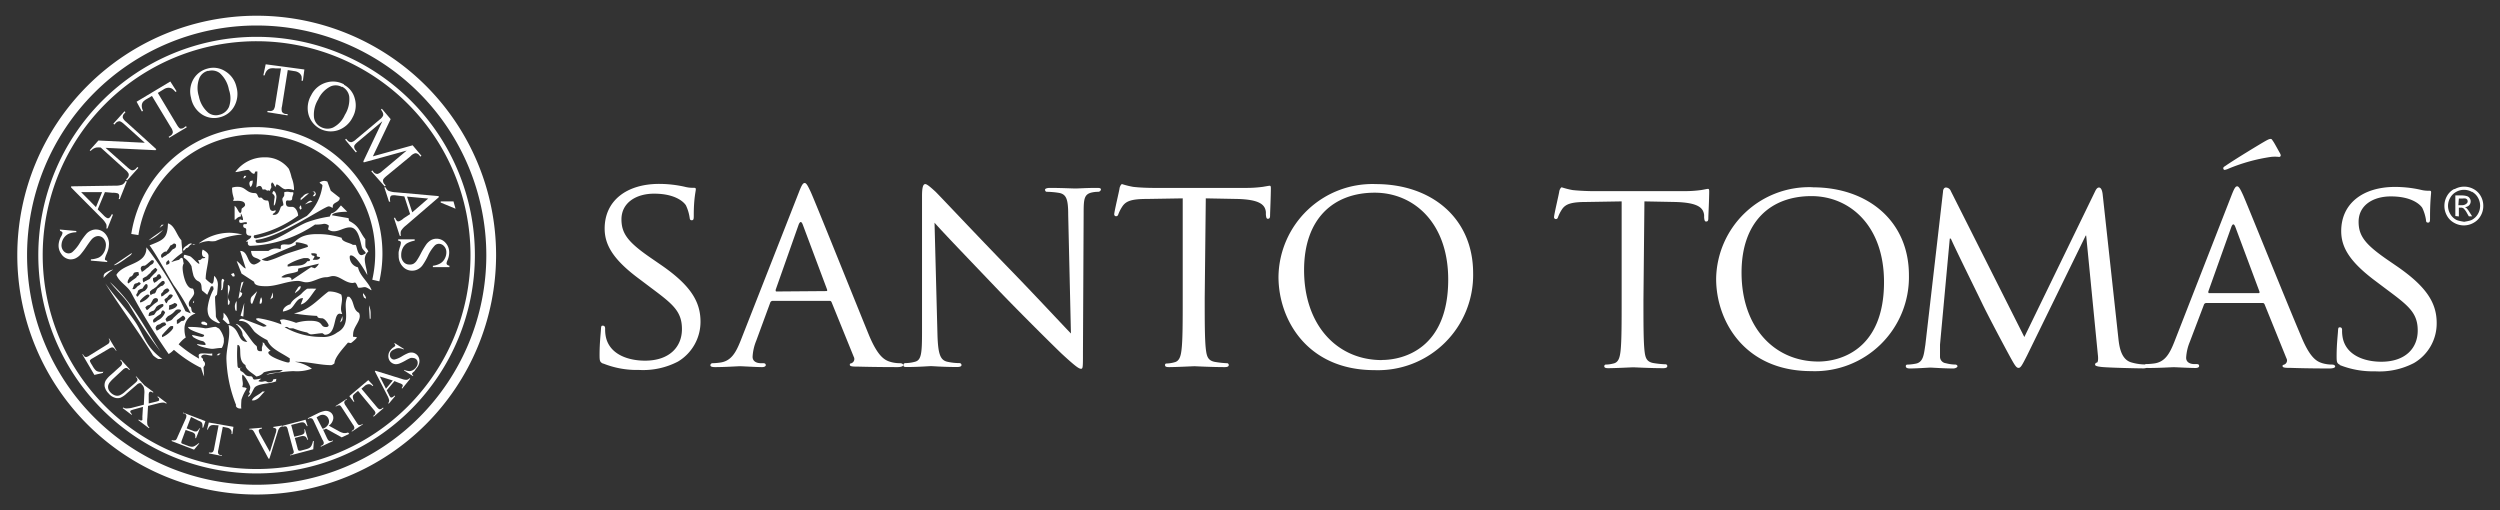 <svg id="Capa_1" data-name="Capa 1" xmlns="http://www.w3.org/2000/svg" viewBox="0 0 255.85 52.22"><rect x="0" y="0" width="255.85" height="52.22" fill="#333333" stroke="none"/><defs><style>.cls-1{fill:#fff;}.cls-2,.cls-3{fill:none;stroke:#fff;stroke-miterlimit:3.86;stroke-width:0.74px;}.cls-3{stroke-linecap:round;}</style></defs><title>ST-hor</title><path class="cls-1" d="M26.27,50.61a24.5,24.5,0,1,1,24.5-24.5A24.53,24.53,0,0,1,26.27,50.61Zm0-48a23.5,23.5,0,1,0,23.5,23.5A23.52,23.52,0,0,0,26.27,2.61Z"/><path class="cls-2" d="M13.8,24a12.56,12.56,0,1,1,24.66,4.71"/><path class="cls-3" d="M20.61,37.25a13.08,13.08,0,0,1-2.72-1.86"/><path class="cls-1" d="M13.15,29l.37-.29c.13-.1.47-.31.47-.38s.2-.11.23-.21l-.05-.28c-.12,0-.51,0-.51.19-.16.28-.22.25-.37.31l-.14.25c-.14.25-.09.41,0,.41m2.39-2.38c-.12.08-.49.41-.49.41l-.22.16c-.12,0-.34,0-.4.17s0,.21,0,.24l.09.23a2.43,2.43,0,0,0,.48-.36,1.42,1.42,0,0,0,.36-.3c.13-.11.3-.12.37-.34s-.12-.18-.12-.2Zm-.87,2.28c.1,0,.13-.14.25-.14.25-.16.45-.2.45-.3a7.29,7.29,0,0,1,.59-.61l.15-.24-.18-.2a.72.72,0,0,0-.26.2.91.91,0,0,0-.28.32c-.28.22-.4.39-.48.39a1.9,1.9,0,0,0-.3.18c0,.19,0,.19,0,.19s.05.2.08.2m-.59,1.47a2.58,2.58,0,0,1,.25-.32,1.27,1.27,0,0,1,.46-.27,1.18,1.18,0,0,0,.27-.32c.07-.26,0-.37-.12-.38s-.38.46-.38.46-.45.09-.48.3-.15.26-.15.32,0,.2.15.2m2.39-2.06c-.1-.17-.13-.21-.16-.22s-.2,0-.24.11c-.06.25-.43.19-.43.33l0,.19.11.24c.06,0,.21-.11.25-.13a1.31,1.31,0,0,0,.21-.19.53.53,0,0,0,.29-.23ZM14.4,29c-.12-.16-.25-.12-.25-.09-.17.15-.37,0-.47.34s-.16.32-.14.33a.61.61,0,0,0,.25,0,2.45,2.45,0,0,0,.32-.32.53.53,0,0,0,.26-.19Zm1.12,1.13s.17-.08.21-.08c.3,0,.2-.52.56-.62.05-.1.28-.18.28-.18.16,0,.24-.25.31-.26l-.07-.21c-.14-.07-.22,0-.24,0l-.22.2s-.29.29-.29.31a1.11,1.11,0,0,1-.23.18.87.87,0,0,1-.26.16l-.21.19a.49.49,0,0,0,.07.4Zm-.26.06a.24.24,0,0,0-.28,0,2.64,2.64,0,0,0-.62.56.16.16,0,0,0,0,.2c.16,0,.6-.26.79-.47s.11-.15.16-.23Zm1.25.16a.78.78,0,0,0,.33-.2c.1-.08.24-.16.35-.24a.77.77,0,0,0,.15-.2c-.08-.06-.09-.19-.22-.19s-.42.18-.41.3a.86.86,0,0,1-.19.19c-.08.22,0,.24,0,.35m.3.31c.06.15.13.32.2.36s.11-.23.23-.31a1.14,1.14,0,0,0,.43-.44c0-.13-.14-.15-.25-.15s-.24.21-.31.29-.14.09-.2.15Zm-1.95.79c.11.21.11.26.19.26s.28-.25.4-.34.29-.26.44-.36a1.17,1.17,0,0,0,.26-.2c0-.14,0-.19,0-.2a.26.26,0,0,0-.24-.11.36.36,0,0,0-.31.24l-.23.4c-.06.07-.26.07-.37.17Zm3.23-.35c-.23-.14-.25-.11-.25-.09a2,2,0,0,1-.54.23c0,.2,0,.2,0,.23s-.06.2,0,.22a1.4,1.4,0,0,0,.65-.24.6.6,0,0,0,.18-.24Zm-1.41,0a1,1,0,0,0-.72.33,1,1,0,0,1-.24.35c-.18.05-.45.15-.48.29s-.08.27,0,.27l.45-.11c.15,0,.24-.43.51-.48a4.55,4.55,0,0,1,.48-.4c.06-.15.05-.18,0-.21ZM15.7,33c.15.06.47-.26.49-.23a1.55,1.55,0,0,0,.71-.8c-.08-.09-.12-.2-.24-.2s-.18.28-.19.33a3.92,3.92,0,0,1-.36.25c-.22.19-.45.29-.45.5Zm1.36-.07.42-.14a.79.79,0,0,0,.27-.26s.54-.5.54-.5a.39.39,0,0,0,.25-.29.52.52,0,0,0-.55,0s-.29.31-.32.32a2.33,2.33,0,0,1-.47.29s-.26.26-.26.33ZM16.9,33l-.19,0a.66.66,0,0,0-.32.17l-.26.08a.47.47,0,0,0-.21.33l.12.26a2.37,2.37,0,0,0,.62-.4s.3-.14.35-.22Zm-.3,1.24a.4.4,0,0,0,0,.27,2.63,2.63,0,0,0,.79-.53,1.54,1.54,0,0,0,.33-.4c0-.17,0-.18,0-.21l-.21,0c-.13,0-.52.49-.53.49s-.29.3-.35.4m2.1-1.42c.07,0,.23-.16.23-.25a.36.36,0,0,0-.25-.29,6.22,6.22,0,0,1-.53.4c-.12.07-.08.16-.08.2s0,.21,0,.24c.23,0,.35-.26.53-.3ZM18,25a.45.45,0,0,0-.2-.09s-.3.23-.32.19-.19.3-.26.39-.18.25-.18.27c-.19-.08-.42.17-.5.25s-.09.32.06.39a1.2,1.2,0,0,1,.37-.24l.2-.17c.09,0,.31-.25.37-.33s.17-.17.19-.17a.54.54,0,0,0,.24-.16A.4.4,0,0,0,18,25M17,27.09a.43.43,0,0,0,.32-.12c.11-.19-.1-.36-.1-.36a.91.91,0,0,1-.2.21Zm.41-.22a8,8,0,0,1,.86-.27c.11,0,.16-.21.33-.21s.13.49.21.54a1.05,1.05,0,0,0-.12.5c0,.5.3,2.1,1,2.1.13,0,.18.36.18.45,0,.34-.55.74-.55,1.07a.62.62,0,0,0,.07.32c.25,0,.15.37.28.53s.24.09.33.19a1.62,1.62,0,0,0-1.12,1.63,2.64,2.64,0,0,0,.13.82c-.7.45-1,1.26-1.75,1.69a59.87,59.87,0,0,1-3.88-6.36c-.4-.65-1.17-1-1.47-1.74.73-1.24,3.13-1,3.07-2.82a34.21,34.21,0,0,1,4,6.54l.54.22a19.51,19.51,0,0,0-1.74-2.88c-.84-1.36-1.55-2.77-2.47-4.08,1.46-.58,1.82-.71,1.88-2.25.69.19.9,1.25,1.37,1.72l.11,1.29a6.51,6.51,0,0,0-1.19,1m4.88,6.21c-.73-.33-1.12-.55-1.12-1.49a5.33,5.33,0,0,1,.62-2l-.05-.29-.22,0-.38.87-.53-.44c-.09-.26,0-.58-.2-.81s-.39-.09-.67-.68a8.08,8.08,0,0,1-.21-1,2.32,2.32,0,0,0-.8-.88c0-.14,0-.31.14-.28l.46.13c.25.07.79.79,1,.79,0-.19-.12-.28-.12-.37.34,0,.33-.17.42-.19s.3,0,.3-.09-.33.07-.33-.47a.73.73,0,0,1,.08-.34c.22.13.59.34.59.64,0,.78-.29,1.58-.29,2.36a2.86,2.86,0,0,0,.62.5c.25,0,.2-.64.26-.81a1.29,1.29,0,0,1,.36,1.07c0,.07-.07.84-.09.86s-.2.16-.19.25c0,.65.08,1.3.08,1.93,0,.22.3.56.45.72Zm15.48-.46-.08-1.37a2,2,0,0,1,.17.76v.37c0,.08,0,.16,0,.24ZM24.9,32.4a1.8,1.8,0,0,1-.28-.1L25,31ZM11.27,28.88c2.46,2.28,3.39,4.48,5.16,7.1a44.16,44.16,0,0,1-3.23-4.83c-.55-.83-1.32-1.47-1.92-2.25Zm17.68,3c0-.41.5-.68.76-.74.23-.49.72-.71,1.11-1.05a3.45,3.45,0,0,1,.61-.54,8.92,8.92,0,0,1,.94,0c-.44.49-.91,1.48-1.59,1.61l.24-.64c-.65-.08-.89.85-1.31,1.1a2.49,2.49,0,0,1-.74.26Zm-4.85-.1a1.22,1.22,0,0,1-.06-.32.92.92,0,0,1,.18-.65l0,1Zm-.78-.62v-2c.2.06.2.19.2.32,0,.29-.19.6-.19.91a.68.68,0,0,0,.18.44c0,.07,0,.36-.13.36Zm3.25-.08a1.62,1.62,0,0,1,.15-.66.6.6,0,0,1,0,.66Zm-.85,0a.5.5,0,0,1-.07-.24v-.19a.6.6,0,0,1,.11-.29l.56-.56-.5,1.28ZM19.77,31c0-.16.05-.2.08-.22s0,.13,0,.22Zm7.89-.36.27-.71a1.62,1.62,0,0,1,0,.31.85.85,0,0,1,0,.21c-.19.12-.23.18-.27.19m-3.26-.08.3-1.64.23-.11-.36,1.08c.1,0,.21.11.22.12-.05.32-.17.36-.4.56m13.06,0a1.37,1.37,0,0,0-.2-.11l-.1-.26,0-.21c.08.11.33.35.31.58ZM30.18,30a1.07,1.07,0,0,1,.2-.37c.05-.08.1-.17.15-.24s.21-.11.23-.11c.08.32-.35.54-.56.72Zm-7.58-.29a.86.86,0,0,0,.06-.28v-.2c0-.14,0-.27,0-.41a.76.76,0,0,1,.08-.29c.07.06.06-.07.22.17-.14.19-.1.48-.14.71a2,2,0,0,1-.08.25Zm4.75-3c1-.26,1.43-.57,2.24-.83l1.93-.62-.06-.2a4.36,4.36,0,0,0-1-.26h-.19c0,.14,0,.2,0,.27l-3.49,1.48a1,1,0,0,0,.48.15m2.18.58a2.12,2.12,0,0,0,.41-.06c.55-.06,1.24.06,1.6-.49.18,0,.24,0,.29-.13a.37.37,0,0,0-.35-.19c-.1,0-.2,0-.29,0a5.58,5.58,0,0,0-1.67.69ZM32,26.59h.2c.22,0,.4,0,.53-.17s-.29-.1-.31-.22l0-.21a1,1,0,0,0-.25-.07c-.19,0-.25,0-.31,0,0,.36.3.15.33.36Zm-2.15,2.08,2-1.34c.09.05.25.07.36.13a1.32,1.32,0,0,0,.43-.48l-2.1.5c-.06.07,0,.21-.08.3-.54.25-1.19.15-1.67.58.28.12.49,0,.72,0a.46.46,0,0,1,.29.11Zm8.08,1c-.71-.47-.56-.22-1.22-.22-.14,0-.14-.4-.38-.54a1.38,1.38,0,0,1-.24.05c-.75,0-1.3-.71-2-.71-.25,0-.43.12-.69.12-.71,0-1.34.52-2.06.52-.29,0-.55-.14-.85-.14-1.1,0-2.14.54-3.23.54-.39,0-1.25,0-1.25-.45L24.72,28l-.5-1.29c.32.18.71.76.93.76l-.57-1.79c.87,0,.69,1.39,1.44,1.39a1.49,1.49,0,0,0,.67-.39c-.48-.44-.9-.13-1-1h1.78a1.31,1.31,0,0,1,1.21-.18c.12-.09,0-.29.1-.41s.57-.06.71-.06c.82,0,.77-1.07,2.93-1.07a7.74,7.74,0,0,1,2.55.38c0,.42.85.5,1.14.72h.28c.14.08.16,1.05.61,1.05.08,0,.43-.14.43-.23s-.33-.36-.38-.54c-.19-.62-.34-2.07-1.24-2.07-.57,0-1.07.4-1.64.4a.92.92,0,0,1-.6-.2l.09-.37a.67.67,0,0,0-.54-.19,3.6,3.6,0,0,1-.88.07,12.49,12.49,0,0,1-6.62,2.18c-.24,0-.31-.25-.23-.43l-.22,0c.27-.29.54-.29.54-.6-.6,0-.51-.32-.51-.61s-.31-.09-.31-.42.38,0,.38-.29c0-.16-.49,0-.57,0s-.22,0-.22-.15c0-.35.2-.13.37-.13.09-.17-.19-.7-.2-.7s0,.28,0,.32c-.45.07-.46.34-.64.34l0-1.42c.28.17.4.72.57.72s.11-.37.16-.44.34-.21.34-.37c0-.51-.78-.42-1.07-.42s-.08-.1-.08-.2-.17-.56-.17-.89a.84.84,0,0,1,0-.27,1.69,1.69,0,0,1,.59-.08c.81,0,.85.64,1.72.64.35,0,.25.44.49.48.4-.11.18.3.84.28.18.07.12.85.33,1s.37,0,.47,0c.06.26-.29.28-.29.46.61.09.68-.44.84-.83L29,21c0-.26-.1-.44-.1-.61s.15-.21.19-.41l0-.31a1.1,1.1,0,0,1,.63,0H30c.09.2-.1.37-.1.65s-.37.19-.48.19-.16.09-.16.21c0,.5.26.45.63.45s.62.56.62.9A11.63,11.63,0,0,1,26,24.09c-.12.32.16.3.22.3a10.41,10.41,0,0,0,3.18-1.18l2-1.11A5.2,5.2,0,0,0,33,19c0-.15-.26-.2-.29-.33a1,1,0,0,1,.47-.16,1.23,1.23,0,0,1,.32.07l.35.94.92.72c0,.55-.83.42-.7,1-.1.06-.23-.12-.43-.12-.44,0-5.12,3.25-7.46,3.43-.08.28.12.31.23.31,1.78,0,3.41-1.44,4.95-2.09a11.25,11.25,0,0,1,2.4-.61c0-.07.11-.23.13-.31.5-.14.7-.48,1-.83l.65.65c-.1,0-1.47,0-1.57.36l1.68.29c.08.06,0,.28.15.33,1,.51,1,1.1,1.59,1.83,0,1.18,0,.64.31,1.25a1.11,1.11,0,0,0-.37.76c0,.56.22,1.09.26,1.65-.08-.11-1.08-2-1.66-2-.15,0-.14.1-.14.22a1.09,1.09,0,0,0,.85,1c.18.89,1.07,1.49,1.39,2.34Zm-14.1-1.36-.19-.25a.84.84,0,0,1,.29-.11c.09.2.09.27.08.32Zm-13.22.08,0-.22L10.7,28a2.19,2.19,0,0,1,.89-.42,4.19,4.19,0,0,0-1,.88m1.05-1.32,1.85-1.25c0,.19-.3.34-.49.48s-1.15.86-1.36.76m3.57-2.53c.46-.4,1-.72,1.48-1.08a4.13,4.13,0,0,1-1.48,1.08m4.39.37A1.79,1.79,0,0,1,20,25s-.23.07-.27,0-.16,0-.26.07-.2.31-.39.31c-.17.15-.21.27-.31.27a.18.18,0,0,1,0-.2c.13-.21.23-.23.42-.37a.64.64,0,0,1,.41-.18m.76,0a5.16,5.16,0,0,1,3.15-1.08A6.32,6.32,0,0,1,24.8,24a8.65,8.65,0,0,0-2.75.67,2.15,2.15,0,0,1-.67,0,2.78,2.78,0,0,0-1,.24m-4.05-1.59.22-.32.2,0a1.73,1.73,0,0,1-.24.18Zm10.39.25c.2-.2.42-.37.61-.58a3.45,3.45,0,0,0,.32-.45,1.32,1.32,0,0,1,.13-.22c.12.27-.12.65-.26.78a3.56,3.56,0,0,1-.79.47m4-2.11a.69.69,0,0,1-.09-.24A.73.73,0,0,1,30.8,21a2.37,2.37,0,0,0,.07.35ZM28,19.54c.21.07.29.44.29.59s-.1.93-.27.9a6.05,6.05,0,0,1,.09-.84c0-.27-.24-.35-.24-.41a.49.49,0,0,1,.13-.24m3.2,1.38c.26-.21.36-.33.56-.39l.22.09Zm-.43-.42v-.2c.07-.08.16-.14.23-.21a.82.82,0,0,1,.62-.31ZM32,20.08a2.81,2.81,0,0,0,.22-.32.51.51,0,0,0-.25-.15l.25,0a1.18,1.18,0,0,1,.11.25l-.11.21Zm-4.53-.6c-.18.08-.2-.05-.31-.08s-.19,0-.26,0-.08-.37-.32-.37-.26.17-.35.14a14.92,14.92,0,0,0,.11-1.62l-.2,0s-.11.19-.1.24c-.3,0-.39-.3-.61-.4-.41,0-1,.22-1.35.22a3.66,3.66,0,0,1,3-1.51,3,3,0,0,1,2.48,1.18,4.91,4.91,0,0,1,.28.88,3.5,3.5,0,0,1,.24,1,2.33,2.33,0,0,1,0,.31,1.37,1.37,0,0,0-.84-.1c-.35,0-.62-.44-.93-.5,0,0-.17.29-.05.29-.3-.19-.09-.23-.41-.5-.18.2-.08.35-.08.48s-.13.19-.13.39Zm-1.84-.34a.91.91,0,0,1-.11-.36.37.37,0,0,1,.1-.25l.24-.06a1,1,0,0,1-.14.59Zm1.46-.46c-.2-.1-.34,0-.53-.08a.43.43,0,0,1,0-.2.44.44,0,0,1,.22-.37l.2,0,.42.58Zm-2.19-.44L25,18l.2,0a.56.56,0,0,1-.2.25ZM23.32,33.16l-.54-.49c.17-.22.06-.43.11-.67.08.1.18.19.26.3a1.94,1.94,0,0,1,.35.83Zm-2.43,5.37a7.73,7.73,0,0,1-.56-2.14c0-.2.23-.22.38-.22h.24c.26,0,.51.06.77,0l0,.22c-.33,0-.55-.1-.79-.1a.43.43,0,0,0-.33.15.24.24,0,0,0,.17.26Zm1.28-2.18.2-.17.21,0-.21.18Zm-5.52.39-.46,0a2.52,2.52,0,0,1-.53-.38c-1.54-2.53-3.33-4.85-4.89-7.37,1,1.39,2.15,2.59,3.06,3.93.59.87.91,1.85,1.58,2.69a6.16,6.16,0,0,0,1.23,1.15m3.51-1.56a4.72,4.72,0,0,0,.86.11c.12-.13-.17-.38-.24-.39a2.84,2.84,0,0,1-.93-.38c-.05,0-.19-.19-.19-.25.2,0,.8.19,1,.19s.24-.11.24-.19-1.64-.47-1.64-.83A8.4,8.4,0,0,1,21,33.6c.37,0,.72-.15,1.09-.15l.33.18a2.45,2.45,0,0,1,.49,1V35a1.72,1.72,0,0,1-.21.61c-.45,0-.73.09-1,.09s-1.53-.27-1.53-.48m.44-2.09c0-.16,0-.19.11-.21l.21,0,.25.15c.06.15,0,.23-.06.22l-.38-.08ZM34.8,33l.25-.67a2,2,0,0,0,0,.22.41.41,0,0,1-.28.45m-9,8c.09-.39.8-.61,1.08-.93l.26,0c-.43.35-.52.73-1.09.9a.92.92,0,0,1-.25,0M33,37.14c-.19,0-.61-.1-.57-.28a6,6,0,0,1-2.55-.38c.64-.06,1.26-.15,1.91-.15a4.72,4.72,0,0,1,1.43.23c.12.1,0,.29.12.35l.25,0c-.08.22-.43.21-.59.21M30.7,33.52l0-.37,1.11.48a1.44,1.44,0,0,1,.48,0c0,.09.14.1.14.22a.31.31,0,0,1-.22.09,14.41,14.41,0,0,1-1.47-.47m-6.57,8a13.87,13.87,0,0,1-1-4.77c0-1.15.46-2.29.22-3.44,1.25.35.84,1.73,1.92,1.73a4.86,4.86,0,0,1-.48-.68c0-.45-.32-.76-.51-1a2.22,2.22,0,0,1-.2-.16c.64,0,1.56,1.84,2.1,2.23.2.14-.12.62.58.56a1.36,1.36,0,0,0,0-.28c0-.23.15-.36.07-.63.15.08.21.1.21.21a4.66,4.66,0,0,0,.62.67c-.1,0-.24.08-.24.17,0,.4,1.47.9,1.9,1s.24-.23.31-.39c-.86-.59-2-1-2.31-1.88a5.73,5.73,0,0,1-1.28-.83c-.41-.44-.56-1-1.35-1.13-.09,0-.22,0-.28-.05a.39.39,0,0,1,.36-.17c.1,0,1.91.71,2.12.8a.8.8,0,0,0,.36-.07c-.2-.25-1.09-.5-1.09-.75l.22-.05a11.24,11.24,0,0,1,2.37.64c0-.22-.12-.33-.14-.45a1.11,1.11,0,0,1,.41-.06,6.71,6.71,0,0,1,1.24.35,4.69,4.69,0,0,1,1.45-.21c1.45,0,.93.64,1.62.64.16,0,.26-.08.26-.18s-.36-.72-.69-.72-.46-.07-.48-.24a22.08,22.08,0,0,1-2.38-.25c1.65-.37,2.41-1.41,3.53-2.24a1.25,1.25,0,0,1,.32,0,2.51,2.51,0,0,1,1,.31,1.55,1.55,0,0,1,.07.46c0,.34-.1.66-.1,1a1.1,1.1,0,0,0,.12.49c-.05.07-.19,0-.25,0-.7,0-.27,2.16-1.54,2.16L33,34.1c-.3,0-.94.12-1.19.12a1,1,0,0,1-.37-.19A8.45,8.45,0,0,1,30,33.6a1.57,1.57,0,0,1-.26,0c-.22,0-.18-.07-.32-.12s-.21,0-.3,0a7.49,7.49,0,0,0,3.8,1,2.28,2.28,0,0,0,1.58-.45c1.22-.63.88-1.85.88-2.79a2.11,2.11,0,0,1,.17-.87l.19,0c.55.47.32,1.3,1,1.65a.82.82,0,0,1,.08.31c0,.64-.68,1.17-.68,1.88a1,1,0,0,0,0,.26s.38,0,.38.07-.44.47-.61.57l-.3-.05c-.46.55-1.38,1.53-1.38,2.12a.79.79,0,0,1-.32.19c-1.14,0-2.29-.34-3.43-.34a1.29,1.29,0,0,0-.29,0,4.07,4.07,0,0,1,1.73.7,4.42,4.42,0,0,1-1.89.25,14.68,14.68,0,0,0-2.77.38c.53-.33,1.29-.1,1.68-.48a4.47,4.47,0,0,0-.63,0A5.48,5.48,0,0,0,27,38.1a1.18,1.18,0,0,1-.77.43c-.39-.36-1.1-.68-1.11-1.17-.92-.53-.22-2.06-.82-2.06a12.71,12.71,0,0,0,0,2c0,.1,0,.37.19.37s.15-.11.21-.11-.17.14-.15.2l.08.21c.48.17.36.54,1,.54.33,0,.17.33.42.33s.45-.08.68-.08c-.17.14-.24.17-.28.25.34.13.55,0,.69,0s.21.12.37.12c.31,0,.44-.14.44-.3l.33-.06c0,.11-.07.18,0,.24-.62.29-1.62.19-2.15.58-.22.16-.43,1-.75,1,0-.18.36-.29.1-.46a1,1,0,0,0,.13-.51c0-.16-.59-1.27-.81-1.27-.08.52.15.82,0,1.22,0,.13.31,0,.45.2a4.41,4.41,0,0,0-.54,1.13s-.07.86,0,.88-.45.13-.58-.26"/><path class="cls-1" d="M10.54,38.08l0,.08-.88.21L8.42,36.26l.07,0,.06.1a.32.32,0,0,0,.26.18.76.76,0,0,0,.32-.14L10.9,35.3c.17-.1.27-.18.28-.25a.33.33,0,0,0,0-.29l-.06-.1.07,0,.74,1.23-.07,0a.86.86,0,0,0-.22-.28.27.27,0,0,0-.18-.06,1,1,0,0,0-.33.15l-1.71,1a.61.61,0,0,0-.21.17.18.18,0,0,0,0,.11,1.55,1.55,0,0,0,.17.32l.12.2a1.84,1.84,0,0,0,.31.41.66.66,0,0,0,.3.13,1.57,1.57,0,0,0,.5,0"/><path class="cls-1" d="M13.89,38.58l.06-.06.76.84-.07.06-.08-.09a.32.32,0,0,0-.31-.11.72.72,0,0,0-.29.19l-1,.86a2.22,2.22,0,0,1-.62.43.93.93,0,0,1-.59,0,1.31,1.31,0,0,1-.64-.44,1.42,1.42,0,0,1-.4-.71,1,1,0,0,1,.11-.61,2.68,2.68,0,0,1,.53-.58l.92-.83a.6.6,0,0,0,.23-.32.33.33,0,0,0-.11-.25l-.08-.09.06-.06.92,1-.07.06-.08-.09a.31.31,0,0,0-.28-.12.71.71,0,0,0-.3.19l-1,.93a3.28,3.28,0,0,0-.29.31.93.93,0,0,0-.19.34.67.67,0,0,0,0,.34.86.86,0,0,0,.21.37,1.17,1.17,0,0,0,.47.32.72.72,0,0,0,.48,0,2,2,0,0,0,.6-.41l1-.86c.15-.13.22-.23.23-.3a.35.35,0,0,0-.11-.27Z"/><path class="cls-1" d="M15.15,41.54l-.07,1.22a2.9,2.9,0,0,0,0,.68.58.58,0,0,0,.21.31l-.05.07L14.16,43l.05-.07a.63.63,0,0,0,.18.1.18.18,0,0,0,.1,0,.15.15,0,0,0,.08-.05.27.27,0,0,0,0-.1,1.87,1.87,0,0,0,0-.24l.06-1-1,.28-.21.07a.23.23,0,0,0-.07.06.14.14,0,0,0,0,.14.44.44,0,0,0,.16.19l-.05.07-.9-.68.05-.07a.74.74,0,0,0,.19.09,1.18,1.18,0,0,0,.32,0,1.84,1.84,0,0,0,.43-.07l1.17-.3.05-1.11a1.76,1.76,0,0,0-.05-.65.79.79,0,0,0-.25-.35l.05-.07,1.18.88-.05.07a.46.46,0,0,0-.24-.11.15.15,0,0,0-.13.06.55.55,0,0,0-.06.27l0,.88L16,41.1l.2-.06.08-.06a.15.15,0,0,0,0-.09.18.18,0,0,0,0-.11.76.76,0,0,0-.17-.15l.05-.07.9.68-.05.07a.7.7,0,0,0-.2-.1,1,1,0,0,0-.27,0,3.31,3.31,0,0,0-.44.09Z"/><path class="cls-1" d="M19.55,42.67l-.45,1.17.65.25a.57.57,0,0,0,.37.06.53.53,0,0,0,.26-.31l.08,0-.4,1-.08,0a1.37,1.37,0,0,0,0-.3.29.29,0,0,0-.08-.17.64.64,0,0,0-.26-.15L19,44l-.37,1a1,1,0,0,0-.07.25.15.15,0,0,0,0,.09.39.39,0,0,0,.16.09l.5.19a1.38,1.38,0,0,0,.38.1.57.57,0,0,0,.27-.05,1.87,1.87,0,0,0,.44-.3l.09,0-.54.65-2.29-.88,0-.08.1,0a.48.48,0,0,0,.22,0,.2.2,0,0,0,.14-.07,1.23,1.23,0,0,0,.14-.28L19,42.86a.65.65,0,0,0,.07-.37.36.36,0,0,0-.23-.19l-.11,0,0-.08,2.29.88-.22.66-.09,0a1.11,1.11,0,0,0,0-.36.36.36,0,0,0-.11-.2,1.08,1.08,0,0,0-.29-.15Z"/><path class="cls-1" d="M23.89,43.68l-.11.74-.09,0a.81.81,0,0,0,0-.29.45.45,0,0,0-.15-.23.7.7,0,0,0-.3-.13l-.44-.09-.46,2.38a.61.61,0,0,0,0,.37.35.35,0,0,0,.25.15l.11,0,0,.08-1.32-.26,0-.09.11,0a.32.32,0,0,0,.3-.07.7.7,0,0,0,.12-.32l.46-2.39L22,43.51a1,1,0,0,0-.31,0,.43.43,0,0,0-.24.13.71.71,0,0,0-.17.32l-.09,0,.18-.72Z"/><path class="cls-1" d="M28.87,43.55v.09a.56.56,0,0,0-.24.13,1,1,0,0,0-.19.37l-.87,2.8h-.09l-1.42-2.63a1.52,1.52,0,0,0-.15-.24.37.37,0,0,0-.15-.1.6.6,0,0,0-.24,0v-.09l1.29-.11v.09a.56.56,0,0,0-.28.1.18.18,0,0,0-.05.14,1.18,1.18,0,0,0,.14.36l1,1.79.59-1.9a1.16,1.16,0,0,0,.07-.38.17.17,0,0,0-.07-.12.46.46,0,0,0-.24-.07h0v-.09Z"/><path class="cls-1" d="M29.8,43.49l.32,1.21.68-.18a.56.56,0,0,0,.33-.18.52.52,0,0,0,0-.4l.08,0L31.53,45l-.08,0a1.31,1.31,0,0,0-.14-.27.3.3,0,0,0-.17-.09.69.69,0,0,0-.3,0l-.67.18.27,1a1.05,1.05,0,0,0,.08.25.17.17,0,0,0,.08.05.4.4,0,0,0,.18,0l.52-.14a1.51,1.51,0,0,0,.37-.14.63.63,0,0,0,.19-.2,1.91,1.91,0,0,0,.17-.5l.09,0-.06.84-2.37.63,0-.08.11,0A.44.44,0,0,0,30,46.4a.2.2,0,0,0,.07-.13A1.15,1.15,0,0,0,30,46l-.54-2a.68.68,0,0,0-.15-.34.37.37,0,0,0-.3,0l-.11,0,0-.08,2.37-.63.21.66-.09,0a1,1,0,0,0-.2-.3.36.36,0,0,0-.21-.09,1.12,1.12,0,0,0-.33.05Z"/><path class="cls-1" d="M33,43.87l.07,0,0,0a1,1,0,0,0,.54-.47.64.64,0,0,0,0-.55.64.64,0,0,0-.9-.32,1.73,1.73,0,0,0-.31.19Zm2.74.53-.77.36-1.6-.89-.18.09-.06,0-.07,0,.39.84q.13.27.22.31a.34.34,0,0,0,.29,0l.11-.05,0,.08-1.24.58,0-.08.11-.05a.32.32,0,0,0,.2-.24A.72.72,0,0,0,33,45l-.87-1.86c-.08-.18-.15-.29-.22-.31a.35.35,0,0,0-.29,0l-.11.05,0-.08,1-.49a2.68,2.68,0,0,1,.71-.25.85.85,0,0,1,.49.07.69.69,0,0,1,.35.36.72.72,0,0,1,0,.54,1,1,0,0,1-.41.53l1,.55a1.7,1.7,0,0,0,.53.21,1,1,0,0,0,.44-.06Z"/><path class="cls-1" d="M37.12,43.37l0,.07L36,44.18l0-.08.09-.06a.33.33,0,0,0,.18-.25.66.66,0,0,0-.15-.33L35,41.74a1.09,1.09,0,0,0-.2-.25.23.23,0,0,0-.14,0,.45.45,0,0,0-.21.07l-.09.06,0-.07,1.14-.74,0,.07-.1.06a.33.33,0,0,0-.17.25.68.68,0,0,0,.15.33l1.12,1.72a1.08,1.08,0,0,0,.2.25.21.21,0,0,0,.14,0,.39.39,0,0,0,.21-.07Z"/><path class="cls-1" d="M37.69,38.9l.51.55-.07.06a1,1,0,0,0-.24-.17.48.48,0,0,0-.28,0,.63.63,0,0,0-.28.15l-.34.29,1.56,1.86c.13.15.22.23.29.24a.36.36,0,0,0,.27-.1l.09-.07.05.06-1,.87-.06-.07.09-.07a.33.33,0,0,0,.14-.28.75.75,0,0,0-.18-.29L36.64,40l-.29.25a1.06,1.06,0,0,0-.22.23.42.42,0,0,0,0,.26.66.66,0,0,0,.14.33l-.07.06-.45-.59Z"/><path class="cls-1" d="M40.2,38.94l-1.33-.41.63,1.25Zm.17.06-.79.94.24.49a.87.87,0,0,0,.16.24.17.17,0,0,0,.14,0,.7.7,0,0,0,.25-.19l.07.06-.65.77-.06-.05a.53.53,0,0,0,.1-.26,1.5,1.5,0,0,0-.18-.5L38.36,38l.06-.06,2.74.85a1.21,1.21,0,0,0,.47.08.48.48,0,0,0,.28-.17l.07.06-.81,1-.07-.05a.48.48,0,0,0,.12-.24.16.16,0,0,0-.06-.13,1,1,0,0,0-.31-.14Z"/><path class="cls-1" d="M40.39,35.11l.93.59,0,.07a1.39,1.39,0,0,0-.51-.14.76.76,0,0,0-.42.11A.85.85,0,0,0,40,36a.55.55,0,0,0-.09.42.45.45,0,0,0,.2.31.38.38,0,0,0,.28.06,2.58,2.58,0,0,0,.77-.34,4.65,4.65,0,0,1,.63-.32.92.92,0,0,1,.39-.05.8.8,0,0,1,.35.12.82.82,0,0,1,.38.57,1,1,0,0,1-.16.75,1.47,1.47,0,0,1-.16.21L42.4,38a1.27,1.27,0,0,0-.22.2.12.12,0,0,0,0,.1.32.32,0,0,0,.1.12l0,.08-.92-.58,0-.07a1.6,1.6,0,0,0,.52.13.78.78,0,0,0,.41-.12,1,1,0,0,0,.34-.34.65.65,0,0,0,.11-.47.46.46,0,0,0-.22-.34.47.47,0,0,0-.23-.07.64.64,0,0,0-.29,0,5.47,5.47,0,0,0-.52.27,4.91,4.91,0,0,1-.62.3,1,1,0,0,1-.39.06.76.76,0,0,1-.35-.12.77.77,0,0,1-.36-.53.94.94,0,0,1,.14-.7,1.31,1.31,0,0,1,.39-.39.5.5,0,0,0,.15-.13.13.13,0,0,0,0-.1.27.27,0,0,0-.09-.13Z"/><path class="cls-1" d="M3.92,26.11A22.34,22.34,0,1,1,26.27,48.45,22.34,22.34,0,0,1,3.92,26.11m.45,0A21.89,21.89,0,1,0,26.27,4.22,21.89,21.89,0,0,0,4.37,26.11"/><path class="cls-1" d="M6.12,23.49l1.69.15,0,.13a2.07,2.07,0,0,0-.79.16,1.26,1.26,0,0,0-.5.44,1.36,1.36,0,0,0-.22.63.87.87,0,0,0,.17.64.69.69,0,0,0,.5.29.63.63,0,0,0,.42-.12,4,4,0,0,0,.81-1,7.67,7.67,0,0,1,.65-.89,1.34,1.34,0,0,1,.5-.34,1.19,1.19,0,0,1,.57-.09,1.26,1.26,0,0,1,.92.52,1.55,1.55,0,0,1,.3,1.14,1.79,1.79,0,0,1-.07.4,3.64,3.64,0,0,1-.17.46,2.2,2.2,0,0,0-.15.43.2.2,0,0,0,0,.15.45.45,0,0,0,.22.1v.13L9.3,26.67v-.13a2.4,2.4,0,0,0,.81-.18,1.23,1.23,0,0,0,.48-.45,1.54,1.54,0,0,0,.24-.7,1,1,0,0,0-.18-.73.74.74,0,0,0-.54-.32.8.8,0,0,0-.37.07,1.09,1.09,0,0,0-.37.28c-.08.09-.26.33-.53.73a7.84,7.84,0,0,1-.64.85,1.62,1.62,0,0,1-.5.36,1.17,1.17,0,0,1-.57.09A1.2,1.2,0,0,1,6.28,26,1.46,1.46,0,0,1,6,25a2.05,2.05,0,0,1,.26-.81.78.78,0,0,0,.12-.28.2.2,0,0,0,0-.15.41.41,0,0,0-.22-.12Z"/><path class="cls-1" d="M10.45,19.66l-2.15,0,1.52,1.54Zm.29,0L10,21.43l.6.6a1.28,1.28,0,0,0,.35.28.27.27,0,0,0,.22,0,1,1,0,0,0,.27-.39l.12.05L11,23.38l-.12,0a.81.81,0,0,0,0-.42,2.22,2.22,0,0,0-.5-.65l-3.1-3.12,0-.12L11.79,19a1.86,1.86,0,0,0,.73-.11.77.77,0,0,0,.33-.37l.13.05-.72,1.8-.12,0a.7.7,0,0,0,.05-.4.25.25,0,0,0-.14-.18,1.53,1.53,0,0,0-.52-.06Z"/><path class="cls-1" d="M9.18,15.38l.89-1,4.75.23-2.11-1.9c-.22-.2-.39-.3-.49-.3a.54.54,0,0,0-.4.21l-.12.13-.1-.09,1.14-1.27.1.09-.11.13a.49.49,0,0,0-.16.45,1.07,1.07,0,0,0,.34.41L16,15.27l-.09.1-5.11-.24,2.25,2c.23.2.38.3.49.3a.54.54,0,0,0,.4-.21l.12-.13.1.09L13,18.47l-.1-.09.11-.13a.5.5,0,0,0,.16-.46,1.16,1.16,0,0,0-.34-.41L10.31,15.1a2,2,0,0,0-.46,0,1.17,1.17,0,0,0-.33.14,1.16,1.16,0,0,0-.24.21Z"/><path class="cls-1" d="M17.43,8.34l.64,1-.12.07a1.48,1.48,0,0,0-.32-.32.71.71,0,0,0-.42-.11,1,1,0,0,0-.47.17l-.59.36,1.93,3.22c.15.26.28.4.37.43A.55.55,0,0,0,18.9,13l.14-.09.07.12-1.79,1.07L17.26,14l.15-.09a.49.49,0,0,0,.28-.39,1.09,1.09,0,0,0-.21-.5L15.55,9.82l-.51.3a1.67,1.67,0,0,0-.39.29.66.66,0,0,0-.14.39,1.08,1.08,0,0,0,.13.54l-.12.07-.54-1Z"/><path class="cls-1" d="M21.32,7.24A1.3,1.3,0,0,0,20.4,8a2.79,2.79,0,0,0-.05,1.85,2.93,2.93,0,0,0,.95,1.67,1.27,1.27,0,0,0,1.13.23,1.42,1.42,0,0,0,1-.8,2.6,2.6,0,0,0,0-1.76,3,3,0,0,0-.94-1.71,1.34,1.34,0,0,0-1.19-.21m0-.27a2.23,2.23,0,0,1,1.78.31,2.51,2.51,0,0,1,1.12,1.59,2.6,2.6,0,0,1-.24,2A2.28,2.28,0,0,1,22.5,12a2.26,2.26,0,0,1-1.83-.29A2.58,2.58,0,0,1,19.55,10a2.49,2.49,0,0,1,.31-2,2.35,2.35,0,0,1,1.45-1"/><path class="cls-1" d="M31.15,7.11,31,8.26l-.14,0a1.38,1.38,0,0,0,0-.45.71.71,0,0,0-.25-.35,1,1,0,0,0-.47-.18l-.69-.11-.59,3.71a1,1,0,0,0,0,.57.55.55,0,0,0,.4.22l.17,0,0,.14-2.06-.33,0-.13.17,0a.49.49,0,0,0,.46-.12,1.05,1.05,0,0,0,.16-.51L28.76,7,28.18,7a1.67,1.67,0,0,0-.49,0,.69.69,0,0,0-.36.21,1.07,1.07,0,0,0-.24.5l-.14,0,.24-1.13Z"/><path class="cls-1" d="M35,8.91a1.29,1.29,0,0,0-1.16-.07,2.76,2.76,0,0,0-1.28,1.34,2.94,2.94,0,0,0-.42,1.88,1.28,1.28,0,0,0,.69.93,1.42,1.42,0,0,0,1.26.06,2.62,2.62,0,0,0,1.2-1.29,3,3,0,0,0,.45-1.89,1.34,1.34,0,0,0-.74-1m.19-.2a2.22,2.22,0,0,1,1.12,1.42,2.5,2.5,0,0,1-.23,1.93,2.59,2.59,0,0,1-1.5,1.31,2.36,2.36,0,0,1-3-1.59,2.6,2.6,0,0,1,.27-2,2.49,2.49,0,0,1,1.6-1.31,2.35,2.35,0,0,1,1.77.21"/><path class="cls-1" d="M37.18,16.52l1.95-4.11-2.51,2.11q-.35.29-.37.44a.54.54,0,0,0,.16.42l.11.13-.1.09-1.1-1.31.1-.09.12.13a.49.49,0,0,0,.43.22,1.1,1.1,0,0,0,.46-.28l2.46-2.06a1.08,1.08,0,0,0,.31-.36.4.4,0,0,0,0-.25.94.94,0,0,0-.22-.38l.1-.09.9,1.06L38.16,16l4.07-1.13.9,1.07-.1.09-.11-.13a.51.51,0,0,0-.43-.22A1.07,1.07,0,0,0,42,16L39.57,18c-.23.19-.36.34-.37.44a.54.54,0,0,0,.16.42l.11.13-.1.09L38,17.53l.1-.09.11.14a.5.5,0,0,0,.43.22,1.12,1.12,0,0,0,.46-.28l2.52-2.11-4.39,1.21Z"/><path class="cls-1" d="M46.62,21.36l-1.52-.63,0-.12,1.31,0Zm-4.43.37,1.63-1.41-2.16-.2Zm-.22.18-.59-1.81L40.54,20a1.21,1.21,0,0,0-.44,0,.25.25,0,0,0-.16.16.93.93,0,0,0,0,.48l-.13,0-.48-1.47.13,0a.85.85,0,0,0,.26.34,2.26,2.26,0,0,0,.8.17l4.38.39,0,.12-3.36,2.89a2,2,0,0,0-.5.55.79.79,0,0,0,0,.5l-.13,0-.6-1.84.13,0a.74.74,0,0,0,.21.34.26.26,0,0,0,.23,0,1.56,1.56,0,0,0,.43-.29Z"/><path class="cls-1" d="M46,27.34l-1.7,0v-.14a2,2,0,0,0,.77-.25,1.17,1.17,0,0,0,.45-.49,1.32,1.32,0,0,0,.16-.65.88.88,0,0,0-.24-.62.71.71,0,0,0-.53-.24.61.61,0,0,0-.41.17,4,4,0,0,0-.71,1.08,6.46,6.46,0,0,1-.55.95,1.35,1.35,0,0,1-.46.4,1.22,1.22,0,0,1-.56.15,1.27,1.27,0,0,1-1-.42,1.56,1.56,0,0,1-.42-1.11,2.63,2.63,0,0,1,0-.4,4.84,4.84,0,0,1,.12-.47,1.81,1.81,0,0,0,.11-.45.2.2,0,0,0-.06-.15.49.49,0,0,0-.22-.07v-.14l1.69,0v.14a2.44,2.44,0,0,0-.79.27,1.21,1.21,0,0,0-.43.49,1.53,1.53,0,0,0-.16.72,1,1,0,0,0,.25.71.74.74,0,0,0,.57.25A.76.76,0,0,0,42.3,27a1,1,0,0,0,.34-.32,6.49,6.49,0,0,0,.45-.78,8.7,8.7,0,0,1,.55-.91,1.64,1.64,0,0,1,.46-.41,1.17,1.17,0,0,1,.55-.15,1.2,1.2,0,0,1,.92.39,1.44,1.44,0,0,1,.4,1,2,2,0,0,1-.18.83.89.89,0,0,0-.09.29.2.2,0,0,0,.06.15.43.43,0,0,0,.23.1Z"/><path class="cls-1" d="M61.73,37.22c-.34-.17-.37-.26-.37-.92,0-1.2.12-2.17.14-2.57s.06-.4.2-.4.23.09.23.29a3.77,3.77,0,0,0,.08.89c.4,1.77,2.29,2.4,4,2.4,2.49,0,3.78-1.4,3.78-3.23s-.95-2.57-3.17-4.23l-1.14-.86c-2.72-2-3.6-3.52-3.6-5.2,0-2.86,2.26-4.57,5.58-4.57a12.06,12.06,0,0,1,2.6.29,3.27,3.27,0,0,0,.89.11c.2,0,.26,0,.26.17S71,20.3,71,22c0,.37,0,.54-.2.54s-.2-.12-.23-.32a4.49,4.49,0,0,0-.37-1.2c-.17-.28-1-1.2-3.26-1.2-1.83,0-3.34.92-3.34,2.63,0,1.54.77,2.43,3.26,4.12l.71.49c3.06,2.09,4.12,3.77,4.12,5.86A4.74,4.74,0,0,1,69.39,37a7.71,7.71,0,0,1-4,.86,9.23,9.23,0,0,1-3.66-.66"/><path class="cls-1" d="M81.76,19.67c.31-.8.43-.94.6-.94s.34.34.6.89c.46,1,4.49,11.06,6,14.75.92,2.17,1.6,2.49,2.15,2.66a3.42,3.42,0,0,0,1,.14c.14,0,.32.06.32.2s-.29.2-.57.2-2.23,0-4-.05c-.49,0-.89,0-.89-.18s.06-.11.17-.17a.46.46,0,0,0,.23-.66l-2.26-5.57c-.06-.12-.09-.15-.23-.15h-5.8a.27.27,0,0,0-.26.2l-1.43,3.89a5,5,0,0,0-.37,1.63c0,.49.43.66.86.66h.23c.2,0,.26.09.26.2s-.14.2-.37.2c-.6,0-2-.09-2.26-.09s-1.52.09-2.55.09c-.32,0-.49-.05-.49-.2a.22.22,0,0,1,.23-.2,6.33,6.33,0,0,0,.74-.06c1.14-.14,1.63-1,2.12-2.23Zm2.8,10.12c.11,0,.11-.06.08-.17L82.16,23c-.14-.37-.28-.37-.43,0l-2.35,6.66c0,.11,0,.17.09.17Z"/><path class="cls-1" d="M95.94,34.25c.06,2,.29,2.6,1,2.77a5.82,5.82,0,0,0,1.26.14.2.2,0,0,1,.2.2c0,.14-.17.2-.46.2-1.43,0-2.43-.09-2.66-.09s-1.28.09-2.43.09c-.26,0-.4,0-.4-.2a.2.2,0,0,1,.2-.2,3.9,3.9,0,0,0,1-.14c.63-.17.71-.83.71-3V20.07c0-1,.14-1.23.34-1.23s.72.49,1,.74,4.06,4.29,7.95,8.29c2.49,2.57,5.17,5.46,5.95,6.26L109.32,22c0-1.57-.17-2.12-.94-2.26a8.19,8.19,0,0,0-1.23-.11c-.17,0-.2-.14-.2-.23s.2-.17.49-.17c1.14,0,2.34.06,2.63.06s1.11-.06,2.14-.06c.26,0,.46,0,.46.17a.29.29,0,0,1-.29.23,2.94,2.94,0,0,0-.6.06c-.83.17-.88.66-.88,2.12L110.83,36c0,1.6,0,1.74-.2,1.74s-.52-.2-1.92-1.49c-.26-.23-3.89-3.8-6.55-6.57-2.92-3.06-5.75-6-6.52-6.89Z"/><path class="cls-1" d="M123.29,30.5c0,2.34,0,4.26.12,5.26.09.71.2,1.17,1,1.29a9.61,9.61,0,0,0,1.14.12.18.18,0,0,1,.2.2c0,.12-.12.2-.4.2-1.37,0-3-.09-3.12-.09s-1.86.09-2.6.09c-.29,0-.4-.06-.4-.2s.06-.17.2-.17a3.26,3.26,0,0,0,.75-.12c.51-.11.66-.6.74-1.31.12-1,.12-2.92.12-5.26V20.3l-3.63.06c-1.58,0-2.17.2-2.55.77a4.08,4.08,0,0,0-.4.77c-.06.2-.14.23-.26.23a.19.19,0,0,1-.17-.2c0-.26.52-2.43.54-2.63s.17-.46.26-.46a8.69,8.69,0,0,0,1.12.28c.71.09,1.69.11,2,.11h9.49a12.64,12.64,0,0,0,1.8-.11c.37-.06.6-.11.71-.11s.11.14.11.29c0,.74-.08,2.49-.08,2.77s-.11.32-.23.32-.17-.09-.2-.43l0-.26c-.08-.75-.63-1.29-3-1.34l-3.15-.06Z"/><path class="cls-1" d="M140.81,18.84c5.66,0,9.95,3.46,9.95,9.12a9.74,9.74,0,0,1-10.09,9.92c-6.89,0-9.83-5.17-9.83-9.55a9.62,9.62,0,0,1,10-9.49m.57,18c2.26,0,6.8-1.2,6.8-8.23,0-5.83-3.55-8.89-7.52-8.89-4.2,0-7.23,2.63-7.23,7.92,0,5.66,3.4,9.21,7.95,9.21"/><path class="cls-1" d="M168.19,30.7c0,2.32,0,4.21.11,5.2.08.71.2,1.16,1,1.27a9.26,9.26,0,0,0,1.13.11.18.18,0,0,1,.2.2c0,.11-.11.2-.4.2-1.36,0-2.94-.09-3.08-.09s-1.84.09-2.57.09c-.28,0-.4-.06-.4-.2a.17.17,0,0,1,.2-.17,3.31,3.31,0,0,0,.74-.11c.51-.11.65-.59.73-1.3.11-1,.11-2.89.11-5.2V20.61l-3.59.06c-1.55,0-2.15.2-2.52.76a3.86,3.86,0,0,0-.39.76c-.06.2-.14.23-.25.23a.19.19,0,0,1-.17-.2c0-.25.51-2.4.53-2.6s.17-.45.26-.45a8.5,8.5,0,0,0,1.1.28c.71.08,1.67.11,2,.11h9.38a12.38,12.38,0,0,0,1.78-.11c.37-.06.59-.12.71-.12s.12.14.12.29c0,.73-.09,2.46-.09,2.74s-.11.31-.23.31-.17-.09-.2-.42l0-.25c-.09-.74-.62-1.27-3-1.33l-3.11-.06Z"/><path class="cls-1" d="M185.52,19.17c5.59,0,9.84,3.42,9.84,9a9.63,9.63,0,0,1-10,9.81c-6.81,0-9.73-5.12-9.73-9.44a9.52,9.52,0,0,1,9.87-9.38M186.08,37c2.23,0,6.73-1.19,6.73-8.14,0-5.77-3.51-8.79-7.43-8.79-4.16,0-7.15,2.6-7.15,7.83,0,5.6,3.36,9.1,7.86,9.1"/><path class="cls-1" d="M216.79,34.58c.09.85.26,2.15,1.27,2.49a5.23,5.23,0,0,0,1.61.23c.11,0,.2.06.2.17s-.23.23-.51.23c-.57,0-3.33-.06-4.24-.14-.59-.06-.71-.14-.71-.25a.21.21,0,0,1,.17-.2c.14,0,.17-.39.11-.85l-1.19-12.15h-.05l-6,12.27c-.51,1-.65,1.27-.87,1.27s-.37-.23-.85-1.1c-.65-1.19-2.29-4.27-2.91-5.57-.74-1.53-2.74-5.57-3.17-6.56h-.11l-1,10.85c0,.37,0,.82,0,1.22a.67.67,0,0,0,.59.68,4.05,4.05,0,0,0,1,.14c.08,0,.2.08.2.17s-.17.23-.45.23c-.93,0-2.12-.09-2.32-.09s-1.41.09-2.09.09c-.26,0-.43-.06-.43-.23s.12-.17.26-.17a4.81,4.81,0,0,0,.74-.09c.82-.14.85-1,1-1.92l1.81-15.69c0-.25.14-.42.29-.42a.56.56,0,0,1,.51.37l7.52,14.93,7.24-14.9c.11-.23.23-.4.4-.4s.31.2.37.65Z"/><path class="cls-1" d="M228.37,20c.31-.79.42-.93.59-.93s.34.34.59.88c.45,1,4.44,10.94,6,14.59.9,2.15,1.58,2.46,2.12,2.63a3.47,3.47,0,0,0,1,.14c.14,0,.31.06.31.2s-.29.2-.57.2-2.21,0-3.93-.06c-.48,0-.88,0-.88-.17s.05-.11.17-.17a.45.45,0,0,0,.22-.65l-2.23-5.51c-.06-.11-.09-.14-.23-.14h-5.74a.26.26,0,0,0-.25.2L224.1,35a4.94,4.94,0,0,0-.37,1.61c0,.48.42.65.85.65h.23c.2,0,.25.08.25.2s-.14.2-.37.2c-.59,0-2-.08-2.23-.08s-1.5.08-2.52.08c-.31,0-.48-.06-.48-.2a.22.22,0,0,1,.23-.2,7.26,7.26,0,0,0,.74-.06c1.13-.14,1.61-1,2.09-2.21Zm2.77,10c.11,0,.11-.06.09-.17l-2.46-6.59c-.14-.37-.28-.37-.42,0L226,29.83c0,.11,0,.17.08.17Zm2.21-14.28c.14.25,0,.34-.11.34a3.65,3.65,0,0,0-.85,0,18.13,18.13,0,0,0-4.3,1.19,1.66,1.66,0,0,1-.42.14.16.16,0,0,1-.14-.17c0-.09.05-.14.2-.23,1-.7,3.65-2.29,3.84-2.4.48-.28.65-.37.79-.37s.14.05.28.25.39.68.71,1.24"/><path class="cls-1" d="M239.5,37.35c-.34-.17-.37-.26-.37-.91,0-1.19.12-2.15.14-2.54s.06-.4.2-.4.22.08.22.28a3.62,3.62,0,0,0,.08.87c.4,1.75,2.26,2.37,3.93,2.37,2.46,0,3.73-1.38,3.73-3.19s-.94-2.54-3.14-4.18l-1.13-.85c-2.69-2-3.56-3.48-3.56-5.15,0-2.83,2.23-4.52,5.51-4.52a12.05,12.05,0,0,1,2.57.28,3.2,3.2,0,0,0,.87.11c.2,0,.25,0,.25.17s-.11.9-.11,2.55c0,.37,0,.54-.2.54s-.2-.11-.22-.31a4.42,4.42,0,0,0-.37-1.19c-.17-.28-1-1.18-3.22-1.18-1.81,0-3.3.9-3.3,2.6,0,1.52.76,2.4,3.22,4.07l.7.48c3,2.07,4.07,3.73,4.07,5.8a4.69,4.69,0,0,1-2.32,4.1,7.65,7.65,0,0,1-4,.85,9.14,9.14,0,0,1-3.62-.65"/><path class="cls-1" d="M251.15,19.35a1.79,1.79,0,0,0-.73.72,2,2,0,0,0-.26,1,2,2,0,0,0,.26,1,1.82,1.82,0,0,0,.73.73,2,2,0,0,0,2,0,1.84,1.84,0,0,0,.73-.73,2,2,0,0,0,.26-1,2,2,0,0,0-.26-1,1.8,1.8,0,0,0-.73-.72,2,2,0,0,0-1.93,0m1.77.28a1.51,1.51,0,0,1,.61.61,1.66,1.66,0,0,1,0,1.64,1.55,1.55,0,0,1-.61.61c-.26.15-1,.22-.81.22s-.55-.07-.82-.22a1.52,1.52,0,0,1-.61-.61,1.63,1.63,0,0,1-.22-.81,1.65,1.65,0,0,1,.22-.82,1.52,1.52,0,0,1,.61-.61,1.63,1.63,0,0,1,1.61,0m-1.33,2.51v-.9h.2a.45.45,0,0,1,.27.07,1.78,1.78,0,0,1,.36.49l.19.33H253l-.26-.41a2.42,2.42,0,0,0-.31-.42.56.56,0,0,0-.18-.11.67.67,0,0,0,.44-.19.57.57,0,0,0,.16-.41.53.53,0,0,0-.1-.31.51.51,0,0,0-.26-.21A1.9,1.9,0,0,0,252,20h-.72v2.11Zm0-1.83H252a1.07,1.07,0,0,1,.34,0,.31.31,0,0,1,.15.11.3.3,0,0,1,.05.17.28.28,0,0,1-.11.23A.67.67,0,0,1,252,21h-.41Z"/></svg>